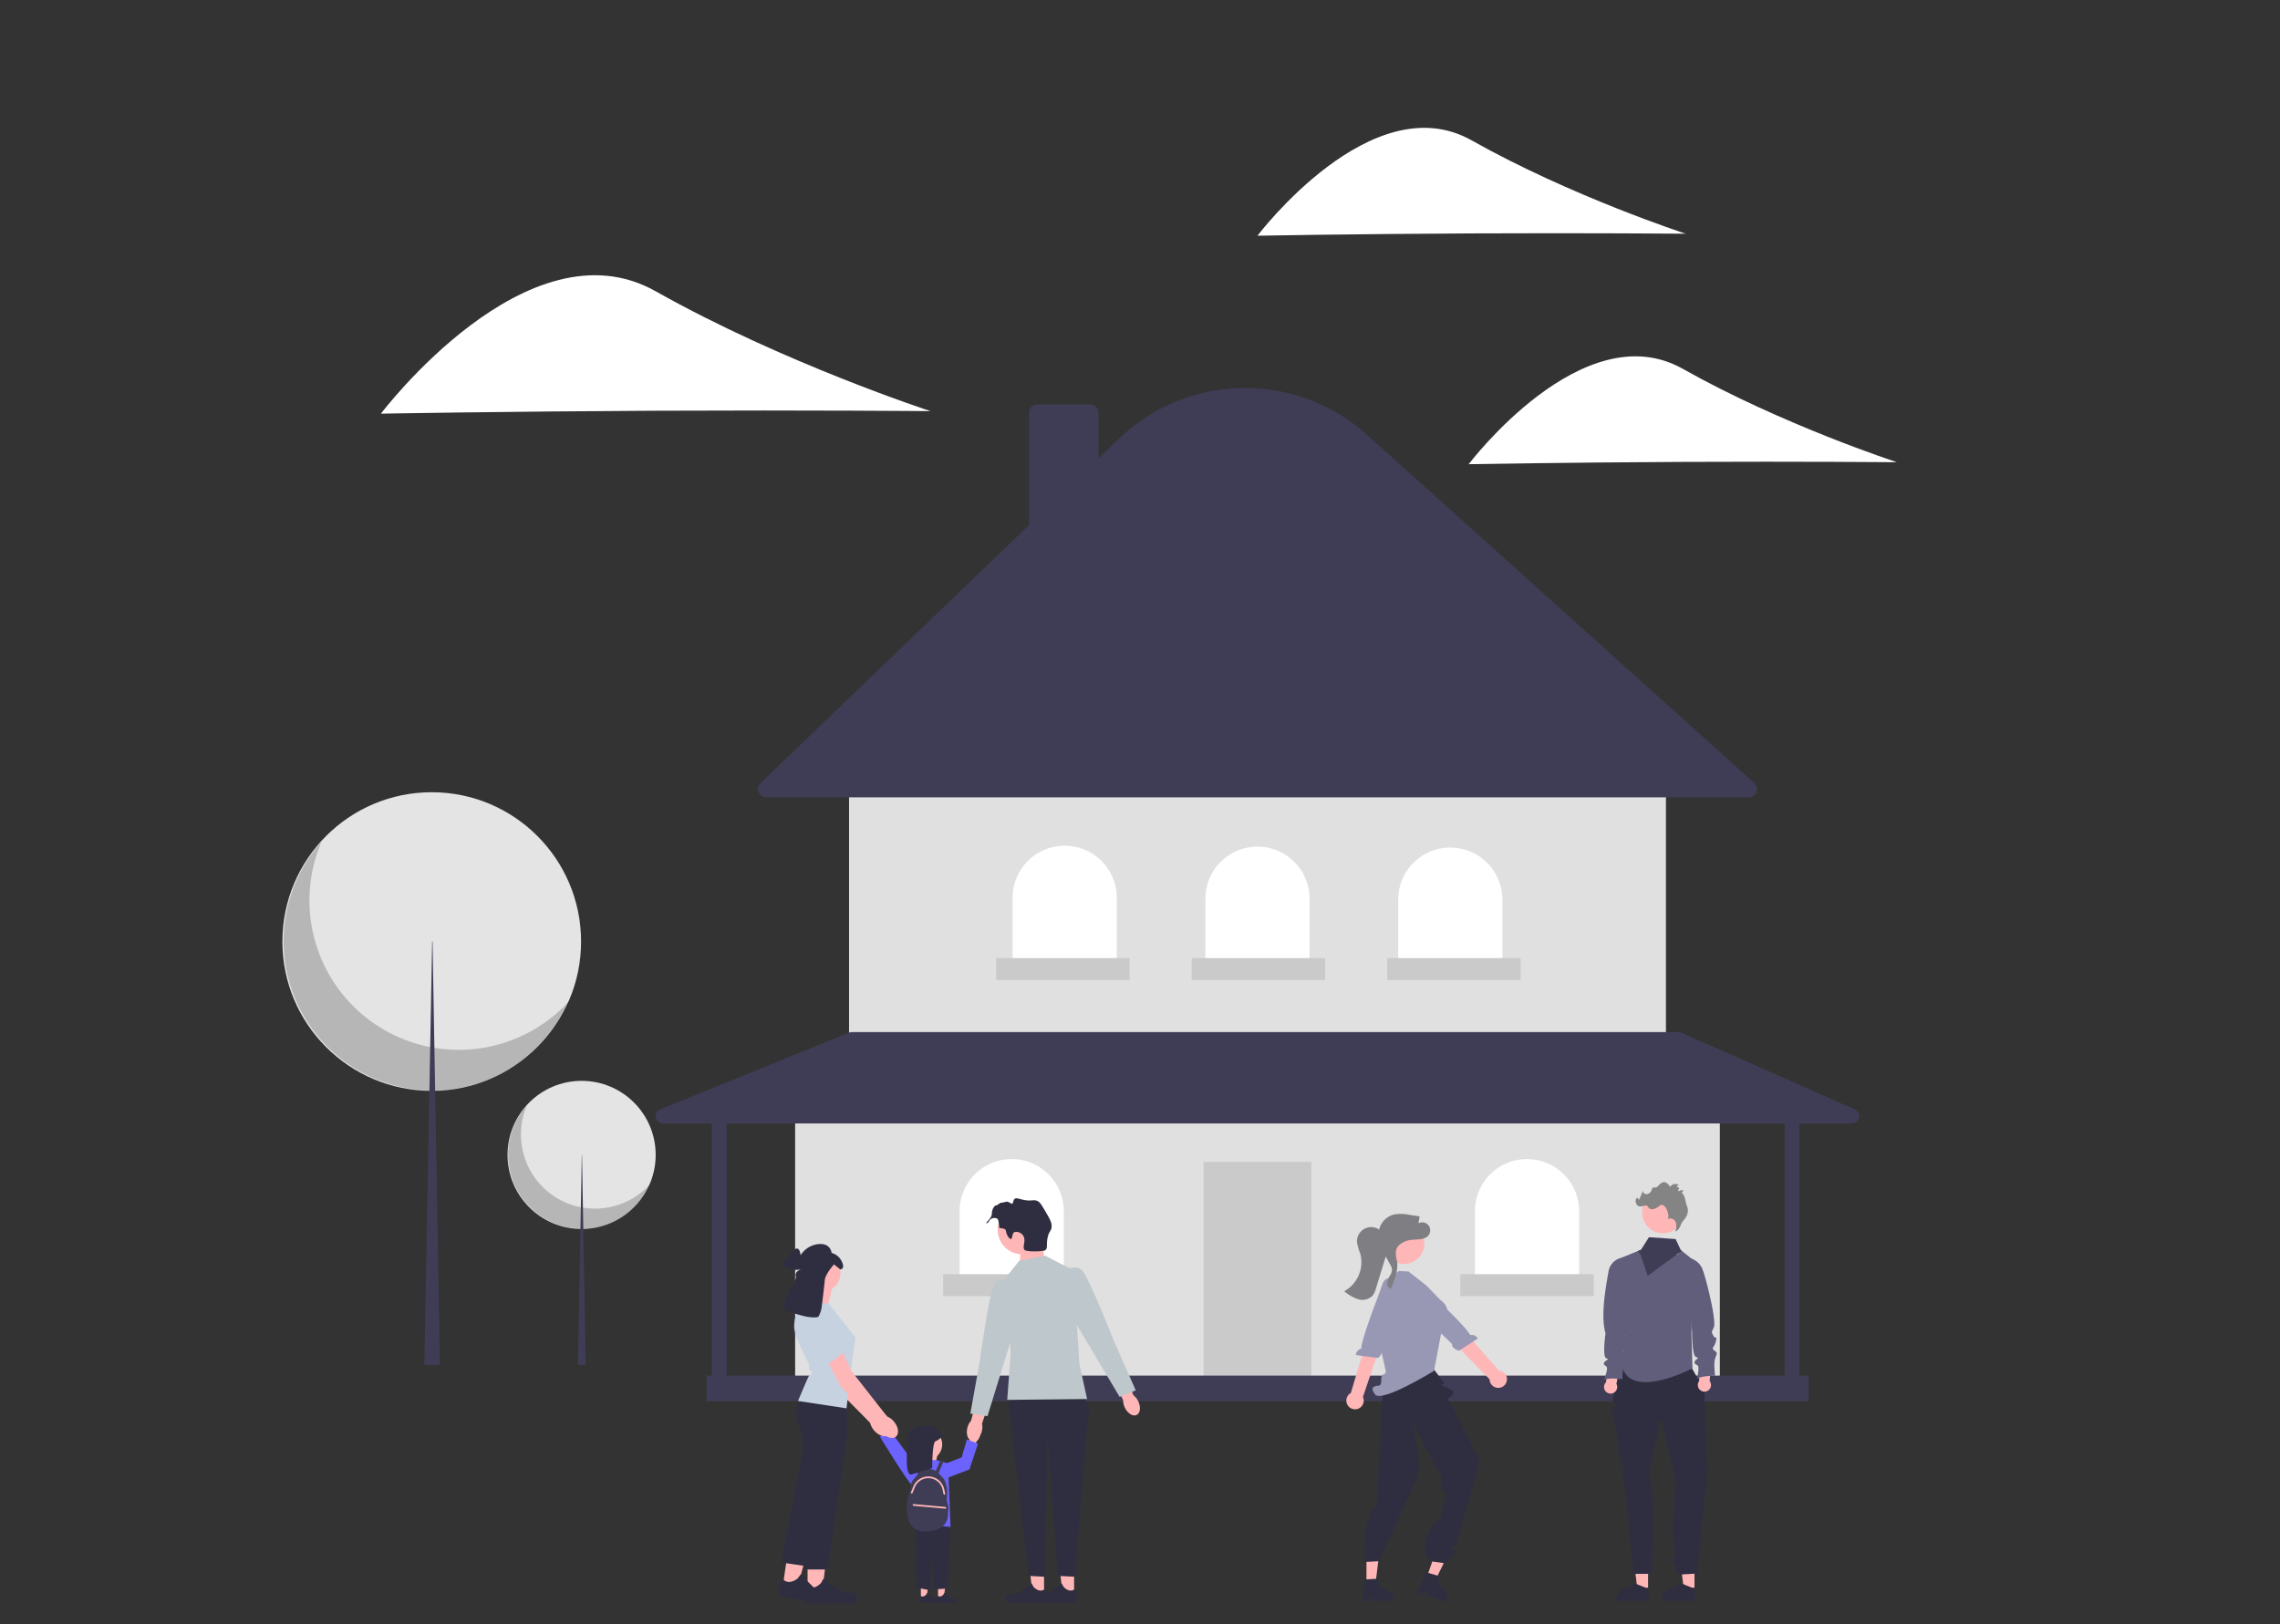 <svg xmlns="http://www.w3.org/2000/svg" width="640" height="456" viewBox="0 0 640 456">
  <rect x="0" y="0" width="640" height="456" fill="#333333" stroke="none"/>
  <g id="img_houseimg_01" transform="translate(-130 -996.391)">
    <rect id="長方形_23701" data-name="長方形 23701" width="640" height="456" transform="translate(130 996.391)" fill="none"/>
    <g id="グループ_11935" data-name="グループ 11935" transform="translate(209.271 1218.808)">
      <ellipse id="楕円形_511" data-name="楕円形 511" cx="20.792" cy="20.792" rx="20.792" ry="20.792" transform="translate(63.195 81.029)" fill="#e4e4e4"/>
      <path id="パス_46578" data-name="パス 46578" d="M354.641,519.474a20.793,20.793,0,0,0,34.645,22.005,20.793,20.793,0,1,1-34.645-22.005Z" transform="translate(-286.006 -431.541)" opacity="0.2" style="isolation: isolate"/>
      <path id="パス_46579" data-name="パス 46579" d="M247.063,325.819h.057l1.028,58.947h-2.171Z" transform="translate(-163.019 -223.998)" fill="#3f3d56"/>
      <ellipse id="楕円形_512" data-name="楕円形 512" cx="41.92" cy="41.919" rx="41.92" ry="41.919" transform="translate(0 0)" fill="#e4e4e4"/>
      <path id="パス_46580" data-name="パス 46580" d="M224.558,360.416a41.923,41.923,0,0,0,69.85,44.366,41.923,41.923,0,1,1-69.85-44.366Z" transform="translate(-213.591 -346.495)" opacity="0.2" style="isolation: isolate"/>
      <path id="パス_46581" data-name="パス 46581" d="M155.515,197.087h.115L157.7,315.936h-4.376Z" transform="translate(-113.481 -155.167)" fill="#3f3d56"/>
    </g>
    <path id="パス_46665" data-name="パス 46665" d="M485.409,133.11c-42.6.2-77.267.826-77.267.826s41.212-54.59,77.112-34.365,77.14,33.654,77.14,33.654S528,132.914,485.409,133.11Z" transform="translate(-171.218 978.589)" fill="#fff"/>
    <path id="パス_46664" data-name="パス 46664" d="M468.351,124.713c-33.192.153-60.209.643-60.209.643s32.114-42.538,60.089-26.778S528.34,124.8,528.34,124.8,501.542,124.56,468.351,124.713Z" transform="translate(74.837 937.207)" fill="#fff"/>
    <path id="パス_46668" data-name="パス 46668" d="M468.351,124.713c-33.192.153-60.209.643-60.209.643s32.114-42.538,60.089-26.778S528.34,124.8,528.34,124.8,501.542,124.56,468.351,124.713Z" transform="translate(134.124 1001.356)" fill="#fff"/>
    <g id="グループ_11936" data-name="グループ 11936" transform="translate(314.05 1105.325)">
      <rect id="長方形_23708" data-name="長方形 23708" width="259.57" height="76.947" transform="translate(39.144 201.345)" fill="#e0e0e0"/>
      <rect id="長方形_23709" data-name="長方形 23709" width="30.266" height="61.045" transform="translate(153.796 217.247)" fill="#cacaca"/>
      <rect id="長方形_23710" data-name="長方形 23710" width="229.304" height="70.792" transform="translate(54.278 110.548)" fill="#e0e0e0"/>
      <path id="パス_46582" data-name="パス 46582" d="M745.836,338.408h-275.8a2.308,2.308,0,0,1-1.6-3.973l75.376-72.452V230.425a2.311,2.311,0,0,1,2.308-2.308H561a2.311,2.311,0,0,1,2.308,2.308v12.822L569,237.774a51.153,51.153,0,0,1,69.651-1.158l108.728,97.767a2.309,2.309,0,0,1-1.543,4.025Z" transform="translate(-439.007 -223.5)" fill="#3f3d56"/>
      <path id="パス_46583" data-name="パス 46583" d="M450.539,204.421h0a14.62,14.62,0,0,1,14.62,14.62v19.75h-29.24v-19.75A14.62,14.62,0,0,1,450.539,204.421Z" transform="translate(-335.73 -75.919)" fill="#fff"/>
      <path id="パス_46584" data-name="パス 46584" d="M536.632,204.829h0a14.62,14.62,0,0,1,14.62,14.62V239.2h-29.24v-19.75A14.62,14.62,0,0,1,536.632,204.829Z" transform="translate(-367.703 -76.071)" fill="#fff"/>
      <path id="パス_46585" data-name="パス 46585" d="M622.726,205.237h0a14.62,14.62,0,0,1,14.62,14.62v19.75h-29.24v-19.75A14.62,14.62,0,0,1,622.726,205.237Z" transform="translate(-399.676 -76.221)" fill="#fff"/>
      <path id="パス_46586" data-name="パス 46586" d="M657,344.373h0a14.62,14.62,0,0,1,14.62,14.62v19.75H642.38v-19.75A14.62,14.62,0,0,1,657,344.373Z" transform="translate(-412.405 -127.895)" fill="#fff"/>
      <path id="パス_46587" data-name="パス 46587" d="M426.874,344.373h0a14.62,14.62,0,0,1,14.62,14.62v19.75h-29.24v-19.75A14.62,14.62,0,0,1,426.874,344.373Z" transform="translate(-326.94 -127.895)" fill="#fff"/>
      <path id="パス_46588" data-name="パス 46588" d="M758.675,532.879l-48.692-21.545a2.05,2.05,0,0,0-.83-.176H477.092a2.051,2.051,0,0,0-.773.151l-53,21.545a2.052,2.052,0,0,0,.773,3.953h13.751V607.6H436.3v7.182H745.633V607.6h-2.565V536.807h14.777a2.052,2.052,0,0,0,.83-3.928ZM738.964,607.6H441.946V536.807H738.964Z" transform="translate(-422.039 -330.331)" fill="#3f3d56"/>
      <rect id="長方形_23711" data-name="長方形 23711" width="37.448" height="6.156" transform="translate(95.573 160.051)" fill="#cacaca"/>
      <rect id="長方形_23712" data-name="長方形 23712" width="37.448" height="6.156" transform="translate(150.462 160.051)" fill="#cacaca"/>
      <rect id="長方形_23713" data-name="長方形 23713" width="37.448" height="6.156" transform="translate(205.351 160.051)" fill="#cacaca"/>
      <rect id="長方形_23714" data-name="長方形 23714" width="37.448" height="6.156" transform="translate(225.871 248.796)" fill="#cacaca"/>
      <rect id="長方形_23715" data-name="長方形 23715" width="37.448" height="6.156" transform="translate(80.696 248.796)" fill="#cacaca"/>
    </g>
    <g id="グループ_11952" data-name="グループ 11952" transform="translate(507.317 1337.18)">
      <path id="パス_46669" data-name="パス 46669" d="M185.2,503.242l2.394.835,4.359-8.836-3.533-1.232Z" transform="translate(-162.019 -401.207)" fill="#feb6b6"/>
      <path id="パス_46670" data-name="パス 46670" d="M433.229,698.108l.566-1.623-.643-.181-2.615-.742-.606-.17-2.349,5.277-.126.283,1.7.593.156-.27.706-1.229.179,1.538.039.338,4.506,1.571a1.078,1.078,0,0,0,1.365-.661C436.607,702.01,433.529,698.783,433.229,698.108Z" transform="translate(-406.938 -594.745)" fill="#2f2e41"/>
      <path id="パス_46671" data-name="パス 46671" d="M102.966,510.225H105.5l1.206-9.779h-3.742Z" transform="translate(-96.719 -406.318)" fill="#feb6b6"/>
      <path id="パス_46672" data-name="パス 46672" d="M357.136,705.7V703.98l-.667.041-2.713.161-.628.038-.48,5.756-.026.308h1.8l.058-.306.261-1.393.675,1.393.148.306h4.772a1.078,1.078,0,0,0,1.072-1.074C361.611,708.27,357.642,706.236,357.136,705.7Z" transform="translate(-347.511 -601.564)" fill="#2f2e41"/>
      <path id="パス_46673" data-name="パス 46673" d="M393.118,413.184l3.982,5.277s-2.2-.153,0,.8,2.261.618,2.23,1.776-2.273.985-1.152,2.171,8.628,16.954,8.628,16.954-6.152,22.828-6.939,23.76-1.667.052-.788.931,1.979-.22.88.88-2.607,3.04-2.607,3.04l-4.429-.621s-4.838-4.618,2.858-12.314c0,0,1.937-7.7,1.079-7.7S396,449.387,396,446.9v-2.49l-10.192-19.093s-6.5-5.074-6.4-7.393S393.118,413.184,393.118,413.184Z" transform="translate(-368.779 -370.639)" fill="#2f2e41"/>
      <path id="パス_46674" data-name="パス 46674" d="M366.672,434.575s4.618,23.308,3.958,23.967a4.079,4.079,0,0,0-.66,2.315l-10.554,23.412-4.178.22c-.1-6.7-.126-11.779,3.518-16.491l1.759-34.522Z" transform="translate(-349.565 -386.752)" fill="#2f2e41"/>
      <path id="パス_46675" data-name="パス 46675" d="M381.571,288.517l-5.033-3.973h0l-2.642-.154-3.92,2.511-.96,4.9-2.27,5.514,3.329,14.881s.312,1.068-.506,1.2-.72,1.7-.72,1.7.167,1.364-.628,1.484-2.913.12-1.059,2.5,16.519-6.632,16.519-6.632l2.13-11.176s4.131-5.548-.318-8.725Z" transform="translate(-358.469 -268.362)" fill="#9898b5"/>
      <path id="パス_46676" data-name="パス 46676" d="M331.236,372.531a2.426,2.426,0,0,1,.732-3.647l6.33-21.243,3.958,1.993L335.363,370a2.439,2.439,0,0,1-4.127,2.536Z" transform="translate(-330.104 -318.591)" fill="#feb6b6"/>
      <path id="パス_46677" data-name="パス 46677" d="M352.9,295.4s-1.132-.6-1.905,2c-.62,2.083-5.647,14.492-5.711,17.508a1.906,1.906,0,0,0-1.509,1.783l6.216.833c1.086-.916,1.371-2.154.951-2.521l1.35-3.686,5.631-11.728-4.2-3.77Z" transform="translate(-340.485 -277.057)" fill="#9898b5"/>
      <path id="パス_46678" data-name="パス 46678" d="M472.907,359.191a2.426,2.426,0,0,0-2.237-2.971l-14.521-16.584-3.08,3.675,15.021,15.378a2.439,2.439,0,0,0,4.817.5Z" transform="translate(-427.276 -312.233)" fill="#feb6b6"/>
      <path id="パス_46679" data-name="パス 46679" d="M414.761,301.4s.76-1.031,2.583.98c1.46,1.61,11.359,10.624,12.721,13.317a1.905,1.905,0,0,1,2.132.956l-5.245,3.439c-1.376-.356-2.168-1.349-1.947-1.862l-2.811-2.74-10.149-8.14,2.153-5.214Z" transform="translate(-394.699 -281.66)" fill="#9898b5"/>
      <ellipse id="楕円形_520" data-name="楕円形 520" cx="5.709" cy="5.709" rx="5.709" ry="5.709" transform="translate(9.384 11.612) rotate(-68.749)" fill="#feb6b6"/>
      <path id="パス_46680" data-name="パス 46680" d="M351.386,209.667a2.32,2.32,0,0,0-2.757-.489l.345-1.925-2.864-.438a11.3,11.3,0,0,0-4.341-.1,5.751,5.751,0,0,0-4.167,4.233,3.986,3.986,0,0,0-6.215,3.549,14.346,14.346,0,0,0,.9,3.155,9.313,9.313,0,0,1-4.493,10.616,11.781,11.781,0,0,0,3.869,2.223,4.008,4.008,0,0,0,4.122-1.021,5.893,5.893,0,0,0,.946-2.077l2.717-8.884,1.464,2.643a2.343,2.343,0,0,1-.037,2.3,9.94,9.94,0,0,0-.977,2.195,1.627,1.627,0,0,0,.984,1.942c1.06-2.494,2.143-5.151,1.732-7.829a7.23,7.23,0,0,1-.242-3.122A3.492,3.492,0,0,1,343.9,214.8a6.153,6.153,0,0,1,2.364-.9c1.861-.3,4.177.1,5.269-1.434A2.32,2.32,0,0,0,351.386,209.667Z" transform="translate(-327.79 -206.54)" fill="#7f7f83"/>
    </g>
    <g id="グループ_11953" data-name="グループ 11953" transform="translate(580.072 1328.273)">
      <path id="パス_46689" data-name="パス 46689" d="M469.962,511.444h-2.987l-1.421-11.521h4.408Z" transform="translate(-457.412 -396.996)" fill="#ffb6b6"/>
      <path id="パス_46690" data-name="パス 46690" d="M707.212,715.144h-9.185v-.116a3.575,3.575,0,0,1,3.575-3.575h0l1.678-1.273,3.13,1.273h.8Z" transform="translate(-694.557 -597.58)" fill="#2f2e41"/>
      <path id="パス_46691" data-name="パス 46691" d="M533.243,511.444h-2.987l-1.421-11.521h4.408Z" transform="translate(-507.665 -396.996)" fill="#ffb6b6"/>
      <path id="パス_46692" data-name="パス 46692" d="M770.493,715.144h-9.185v-.116a3.575,3.575,0,0,1,3.575-3.575h0l1.678-1.273,3.13,1.273h.8Z" transform="translate(-744.81 -597.58)" fill="#2f2e41"/>
      <path id="パス_46693" data-name="パス 46693" d="M694.35,414.27s-2.874,8.826-2.343,9.988,1.435.257.53,1.162-1.7-.057-.847,1.48,2.131,14.188,2.7,14.8,1.341.629.651,1.224-1.595-.611-.69.6,3.307,29.042,3.307,29.042h4.691s1.168-1.347.507-2.223.058-1.214,0-1.8a19.818,19.818,0,0,1,.2-2.423c.041-.576.834-14.292-1.071-22.215l3.473-15.087,4.207,18.234s-1.935,15.295,0,20.212c0,0-1.56,1.3-.868,2.052s1.3.15.692.753.9,2.715.9,2.715l5.128-.3,2.9-28.578s.489-2.98,0-3.491-.489,1.3-.489-.511v-2.413s-.284-14.843-.321-15.717-3.658-7.209-3.658-7.209Z" transform="translate(-689.237 -362.594)" fill="#2f2e41"/>
      <path id="パス_46694" data-name="パス 46694" d="M706.214,257.742v17.4a16.728,16.728,0,0,1,.858,5.225c-.018,2.959-.669,6.368-.667,7.859a1.943,1.943,0,0,0,.064.587c2.88,8.349,18.122.762,19.508.051l.1-.051-.3-9.351.052-2.689.356-18.445-.319-.255-2.8-2.23-.274-.218-.84,1.225-7.488-.515-2.858-.791-.891.362-4.019,1.635Z" transform="translate(-701.058 -236.55)" fill="#605e7b"/>
      <path id="パス_46695" data-name="パス 46695" d="M682.594,415.306l.984-5.439,3.185.129-1.245,5.713a1.85,1.85,0,1,1-2.924-.4Z" transform="translate(-681.872 -359.097)" fill="#ffb6b6"/>
      <path id="パス_46696" data-name="パス 46696" d="M686.816,266.027h0c1.637.424,2.571,2.546,3.146,4.136.74,2.043-.46,14.638-1.921,16.475-1.133,1.425-.864,1.151-.49,2.331s1.237.029.46,1.784-1.439,1.439-.921,2.187,1.122.662.46,1.784a5.677,5.677,0,0,0-.749,1.957c-.144.432-.317,3.54-.317,3.54s-3.367-.548-5.123.114c0,0,1.209-3.05.72-3.6s-1.122-.662-.6-1.353,1.554-.633.461-1.094-.171-6.965-.171-6.965c-1.227-4.281-.372-10.684.871-17.482A4.678,4.678,0,0,1,686.816,266.027Z" transform="translate(-681.172 -244.872)" fill="#605e7b"/>
      <path id="パス_46697" data-name="パス 46697" d="M810.32,412.057l.238-5.522,3.173-.3-.459,5.829a1.85,1.85,0,1,1-2.952,0Z" transform="translate(-783.432 -356.211)" fill="#ffb6b6"/>
      <path id="パス_46698" data-name="パス 46698" d="M795.656,266.457l.089.01a5.125,5.125,0,0,1,3.938,2.709c1.01,1.924,4.207,14.953,3.424,16.741-.73,1.667-.7,1.258-.169,2.376s1.23-.139.7,1.706-1.231,1.621-.616,2.292,1.2.5.7,1.706a5.682,5.682,0,0,0-.477,2.04c-.084.447.165,3.55.165,3.55s-3.41-.086-5.06.807c0,0,.785-3.186.226-3.662s-1.2-.5-.782-1.258,1.454-.838.308-1.146-1.114-6.877-1.114-6.877Z" transform="translate(-772.085 -245.213)" fill="#605e7b"/>
      <path id="パス_46699" data-name="パス 46699" d="M738.525,187.8c.134.031.268.058.4.078a5.582,5.582,0,0,0,1.237.064,5.84,5.84,0,1,0-5.966-7.3c-.012.047-.025.093-.035.14A5.842,5.842,0,0,0,738.525,187.8Z" transform="translate(-723.13 -173.597)" fill="#ffb6b6"/>
      <path id="パス_46700" data-name="パス 46700" d="M736.855,176.794c.812-.636.891-1.848,1.584-2.611,1.159-1.277,1.7-2.651,1.1-4.164-.537-1.338-.423-2.984-1.58-3.845.568-.206.7-.633.2-.641-.338-.005-1.6.641-.992-.164s-.541-.487-.466-.816.563-.512.777-.251a1.7,1.7,0,0,0-2.668.305c-.683-1.024-1.408-1.728-2.454-1.079-1.027.638-1.013,1.427-2.117,1.237-.519-.089-.568.892-.923,1.281a1.582,1.582,0,0,1-1.39.593.845.845,0,0,1-.623-1.182l-1.22,2.782-.491-.6c-.781.509-.525,1.837.262,2.338s2.286-.657,2.713.172c.672,1.307,2.25.647,3.334-.277,1.314-1.12,2.9,2.285,2.267,3.891.657-.645,1.872-.11,2.212.746a4.257,4.257,0,0,1-.161,2.7Z" transform="translate(-716.07 -163.277)" fill="#848484"/>
      <path id="パス_46701" data-name="パス 46701" d="M472.929,79.005l.2.259.548.7,2.027,5.987,9.573-7.006-.274-.218-1.458-3.1-7.488-.515-2.24,3.533Z" transform="translate(-463.269 -59.645)" fill="#3f3d56"/>
    </g>
    <g id="undraw_family_vg76" transform="translate(348.645 1332.817)">
      <g id="グループ_11995" data-name="グループ 11995" transform="translate(44.297 106.488)">
        <path id="パス_46855" data-name="パス 46855" d="M217.45,447.857h1.582l.753-6.1H217.45Z" transform="translate(-217.084 -441.755)" fill="#ffb6b6"/>
        <path id="パス_46856" data-name="パス 46856" d="M221.719,461.3h0a1.359,1.359,0,0,1,.075.447h0a.537.537,0,0,1-.537.537h-4.9a.366.366,0,0,1-.366-.366v-.2a1.566,1.566,0,0,1,.257-1.368s.62.592,1.547-.335l.273-.5,1.978,1.447,1.1.135c.24.03.453,0,.576.2h0Z" transform="translate(-215.933 -455.234)" fill="#2f2e41"/>
      </g>
      <g id="グループ_11996" data-name="グループ 11996" transform="translate(39.476 106.488)">
        <path id="パス_46857" data-name="パス 46857" d="M197.45,447.857h1.582l.753-6.1H197.45Z" transform="translate(-197.084 -441.755)" fill="#ffb6b6"/>
        <path id="パス_46858" data-name="パス 46858" d="M201.719,461.3h0a1.359,1.359,0,0,1,.075.447h0a.537.537,0,0,1-.537.537h-4.9a.366.366,0,0,1-.366-.366v-.2a1.566,1.566,0,0,1,.257-1.368s.62.592,1.547-.335l.273-.5,1.978,1.447,1.1.135c.24.03.453,0,.576.2Z" transform="translate(-195.933 -455.234)" fill="#2f2e41"/>
      </g>
      <path id="パス_46859" data-name="パス 46859" d="M199.228,357.755l1.687,6.534-.844,16.78-3.977.266-.241-9.66-.482,9.944-4.1-.852-.241-21.876Z" transform="translate(-152.738 -271.516)" fill="#2f2e41"/>
      <g id="グループ_11997" data-name="グループ 11997" transform="translate(27.577 63.026)">
        <path id="uuid-f560b4a3-9a95-4199-88c1-6c6c96ee74ab-429" d="M149.15,262.669c-.544-.955-1.479-1.449-2.087-1.1s-.659,1.4-.115,2.358a2.751,2.751,0,0,0,.879.957l2.358,4.019,1.862-1.147-2.522-3.84A2.753,2.753,0,0,0,149.15,262.669Z" transform="translate(-146.572 -261.455)" fill="#ffb6b6"/>
        <path id="パス_46860" data-name="パス 46860" d="M162.3,284.1s-2.235,3.08-3.6,1.98-8.919-13.474-8.919-13.474l3-1.606Z" transform="translate(-149.009 -268.698)" fill="#6c63ff"/>
      </g>
      <path id="パス_46861" data-name="パス 46861" d="M193.032,296.094l2.893-4.339,2.893,1.205-.723,3.857Z" transform="translate(-154.256 -221.425)" fill="#ffb6b6"/>
      <path id="パス_46862" data-name="パス 46862" d="M186.443,305l5.062-.241,3.375.964.723,17.838-10.124-.964v-9.407l-1.446-4.815Z" transform="translate(-147.425 -231.292)" fill="#6c63ff"/>
      <path id="パス_46863" data-name="パス 46863" d="M192.54,316.657a3.95,3.95,0,0,1-.2-1.613c.129-1.542.154-4.564-1.418-5.929l-.888-.962c-.018-.02-.039-.037-.058-.057l1.469-3.453-.887-.377-1.364,3.205a3.866,3.866,0,0,0-4.312.178l-.832-3.047-.93.254,1.04,3.475c-.038.046-.079.089-.115.137l-.508.682a3.97,3.97,0,0,1-.408.465,3.091,3.091,0,0,0-.926,2.189,3.848,3.848,0,0,1-.2,1.148l-.6,1.887a3.8,3.8,0,0,0-.131.541c-.266,1.616-1.188,9.228,5.111,9.076,5.871-.142,6.258-3.717,6.224-4.9a3.553,3.553,0,0,1,.064-.767A4.255,4.255,0,0,0,192.54,316.657Z" transform="translate(-145.168 -230.92)" fill="#3f3d56"/>
      <path id="パス_46864" data-name="パス 46864" d="M318.715,36.017l.549,8.477-6.9,1.584.481-6.854Z" transform="translate(-244.819 -27.335)" fill="#ffb6b6"/>
      <g id="グループ_11998" data-name="グループ 11998" transform="translate(63.611 99.704)">
        <path id="パス_46865" data-name="パス 46865" d="M326.445,425.615h-3.112l-1.48-12h4.593Z" transform="translate(-315.635 -413.611)" fill="#ffb6b6"/>
        <path id="パス_46866" data-name="パス 46866" d="M296.207,452.061h0a2.672,2.672,0,0,0-.148.88h0A1.056,1.056,0,0,0,297.115,454h9.638a.721.721,0,0,0,.721-.721v-.4a3.08,3.08,0,0,0-.5-2.692s-1.22,1.164-3.043-.659l-.538-.974L299.5,451.4l-2.157.266c-.472.058-.89-.009-1.133.4Z" transform="translate(-296.059 -440.127)" fill="#2f2e41"/>
      </g>
      <g id="グループ_11999" data-name="グループ 11999" transform="translate(72.048 99.704)">
        <path id="パス_46867" data-name="パス 46867" d="M361.445,425.615h-3.112l-1.48-12h4.593Z" transform="translate(-350.634 -413.611)" fill="#ffb6b6"/>
        <path id="パス_46868" data-name="パス 46868" d="M331.207,452.061h0a2.672,2.672,0,0,0-.148.88h0A1.056,1.056,0,0,0,332.115,454h9.638a.721.721,0,0,0,.721-.721v-.4a3.08,3.08,0,0,0-.5-2.692s-1.22,1.164-3.043-.659l-.538-.974L334.5,451.4l-2.157.266c-.472.058-.89-.009-1.133.4Z" transform="translate(-331.058 -440.127)" fill="#2f2e41"/>
      </g>
      <path id="パス_46869" data-name="パス 46869" d="M319.522,226.755s2.652,3.375,2.169,5.3-3.857,46.283-3.857,46.283l-4.821-.241-2.893-39.774-.744,40.016-4.559-.241-5.785-49.658Z" transform="translate(-234.704 -172.094)" fill="#2f2e41"/>
      <path id="uuid-35c49308-43d3-4982-a82f-2c4b488719d7-430" d="M255.215,238.892c-.456,1.747-1.727,2.928-2.839,2.638s-1.643-1.942-1.187-3.69a4.519,4.519,0,0,1,.986-1.893l2.025-7.378,3.442,1.024-2.362,7.165A4.519,4.519,0,0,1,255.215,238.892Z" transform="translate(-198.27 -173.471)" fill="#ffb6b6"/>
      <circle id="楕円形_539" data-name="楕円形 539" cx="6.888" cy="6.888" r="6.888" transform="translate(61.4 1.941)" fill="#ffb6b6"/>
      <path id="パス_46870" data-name="パス 46870" d="M299.889,68.2l7.232-1.446,7.955,4.1,1.687,26.275,2.17,9.883-22.418.241.964-13.258-1.446-20.972Z" transform="translate(-232.427 -50.663)" fill="#bec7cb"/>
      <path id="パス_46871" data-name="パス 46871" d="M267.085,94.7s-3.857-1.205-5.3.964-4.1,21.7-4.1,21.7l-2.652,14.7,4.821.723L267.808,107,267.085,94.7Z" transform="translate(-201.31 -71.621)" fill="#bec7cb"/>
      <g id="グループ_12000" data-name="グループ 12000" transform="translate(79.63 19.414)">
        <path id="uuid-bde1eca8-243b-424d-9fdc-27c2181c111a-431" d="M427.057,209.093c.786,1.626.584,3.349-.451,3.849s-2.51-.413-3.3-2.039a4.518,4.518,0,0,1-.477-2.08l-3.243-6.93,3.285-1.452,2.848,6.986a4.518,4.518,0,0,1,1.334,1.667Z" transform="translate(-405.831 -171.536)" fill="#feb6b6"/>
        <path id="パス_46872" data-name="パス 46872" d="M362.508,81.563s3.464-2.081,5.381-.314,9.1,20.116,9.1,20.116l6.046,13.664-4.514,1.84L364.705,93.68Z" transform="translate(-362.508 -80.537)" fill="#bec7cb"/>
      </g>
      <path id="uuid-76bcf24f-af63-48e1-b762-2a44b8a9d8fc-432" d="M248.692,270.128c.43-1.012,1.3-1.61,1.945-1.336s.817,1.316.387,2.328a2.752,2.752,0,0,1-.762,1.053l-1.877,4.265-1.983-.923,2.061-4.106A2.752,2.752,0,0,1,248.692,270.128Z" transform="translate(-194.761 -203.947)" fill="#ffb6b6"/>
      <circle id="楕円形_540" data-name="楕円形 540" cx="4.434" cy="4.434" r="4.434" transform="translate(36.962 64.666)" fill="#ffb6b6"/>
      <path id="パス_46874" data-name="パス 46874" d="M227.032,287.5l4.339-1.687,1.446-5.062,3.134,1.205-2.411,7.232-6.509,2.486Z" transform="translate(-180.06 -213.077)" fill="#6c63ff"/>
      <path id="パス_46876" data-name="パス 46876" d="M279.551,10.371c-.5-.917-.242-1.354-.7-1.713a4.734,4.734,0,0,0-1.556-.328h0c-.131-2.248-.5-2.548-.5-2.548a1.627,1.627,0,0,0-1.513-.141c-.9.333-.869,1.209-1.466,1.328-.826.165,1.425-1.246,1.4-2.739-.021-1.218.851-2.329,1.155-2.242s1.109-.791,1.5-.745c.27.031,1.412-.36,1.706-.3.321.067,1.346.711,1.4.587.381-.862.309-1.115.592-1.347.5-.412,1.239-.038,2.42.225,2.432.542,2.926-.235,4.142.416.615.329,1.087,1.12,2.008,2.689,1.288,2.195,1.931,3.292,1.839,4.5-.094,1.237-.686,1.11-1.1,2.919-.456,2.014.092,2.995-.64,3.6-.566.47-5.259.506-5.784.012-.9-.845.506-2.6-.448-4.039a2.252,2.252,0,0,0-2.5-1c-.716.411-.451,1.8-.939,1.9-.418.078-.945-.882-1.032-1.042Z" transform="translate(-215.435 0)" fill="#2f2e41"/>
      <g id="グループ_12004" data-name="グループ 12004" transform="translate(0 12.822)">
        <g id="グループ_12001" data-name="グループ 12001" transform="translate(6.211 21.044)">
          <path id="パス_46877" data-name="パス 46877" d="M82.46,173.031c.959-.811.7-2.69-.569-4.2a4.94,4.94,0,0,0-1.865-1.4l-.743-.858-9.6-12.029s-5.317-11.966-6.886-13.259a3.7,3.7,0,0,0-3.416-.62l-1.441,1.782,8.978,16.708,9.188,9.247,1.24,1.293a4.939,4.939,0,0,0,1.071,2.073C79.69,173.276,81.5,173.841,82.46,173.031Z" transform="translate(-57.939 -140.49)" fill="#ffb6b6"/>
          <path id="パス_46878" data-name="パス 46878" d="M66.14,153.017l2.406,3.528L72,161.657,65.794,163.8l-5.479-9.4Z" transform="translate(-59.742 -149.997)" fill="#e6e6e6"/>
        </g>
        <path id="パス_46879" data-name="パス 46879" d="M68.214,98.058,66.471,104.7l-6.643-1.307s2.614-4.792,1.96-6.97Z" transform="translate(-53.161 -86.002)" fill="#ffb6b6"/>
        <g id="グループ_12002" data-name="グループ 12002" transform="translate(7.114 83.098)">
          <path id="パス_46880" data-name="パス 46880" d="M65.521,413.345h4l1.9-15.431h-5.9Z" transform="translate(-64.595 -397.914)" fill="#ffb6b6"/>
          <path id="パス_46881" data-name="パス 46881" d="M76.316,447.341h0a3.435,3.435,0,0,1,.19,1.131h0a1.358,1.358,0,0,1-1.358,1.358H62.759a.926.926,0,0,1-.926-.926v-.516a3.96,3.96,0,0,1,.649-3.461s1.568,1.5,3.912-.847l.691-1.252,5,3.658,2.773.341c.607.075,1.144-.012,1.456.514h0Z" transform="translate(-61.684 -432.001)" fill="#2f2e41"/>
        </g>
        <path id="パス_46882" data-name="パス 46882" d="M66.46,248.492,60.947,286H54.031l.92-21.413.484-11.259-1.4-5.359a23.936,23.936,0,0,1-1.179-2.635c-.608-1.63-1.088-3.583-.375-4.51a3.381,3.381,0,0,1,1.87-.783,19.369,19.369,0,0,1,1.936-.276,86.6,86.6,0,0,1,9.908-.152l.148,4.881.082,2.725.039,1.268Z" transform="translate(-47.313 -194.619)" fill="#2f2e41"/>
        <g id="グループ_12003" data-name="グループ 12003" transform="translate(0 81.428)">
          <path id="パス_46883" data-name="パス 46883" d="M36.29,406.253l3.958.582,4.127-14.99-5.842-.858Z" transform="translate(-35.297 -390.986)" fill="#ffb6b6"/>
          <path id="パス_46884" data-name="パス 46884" d="M46.739,443.929h0a3.435,3.435,0,0,1,.024,1.146h0a1.358,1.358,0,0,1-1.541,1.146l-12.257-1.8a.926.926,0,0,1-.782-1.051l.075-.51a3.96,3.96,0,0,1,1.145-3.33s1.334,1.708,3.993-.269l.866-1.138,4.417,4.347,2.693.741c.589.162,1.134.155,1.366.72h0Z" transform="translate(-32.173 -426.759)" fill="#2f2e41"/>
        </g>
        <path id="パス_46885" data-name="パス 46885" d="M53.69,239.3l-.756,6.512L48.81,259.537l-6.788,22.59-6.842-1.005L41.321,249l-.608-5.508s-.2-.547-.425-1.349c-.451-1.586-1.016-4.168-.394-5.485a1.541,1.541,0,0,1,.32-.46,2.553,2.553,0,0,1,1.407-.457c2.783-.315,8.514.585,11.064,1.027l1,2.535Z" transform="translate(-34.456 -191.688)" fill="#2f2e41"/>
        <path id="パス_46886" data-name="パス 46886" d="M59.581,120.913l7.514,9.475-1.349,9.878-1.156,10.051-13.613-2.069s2.94-7.079,3.267-7.406,1.147.48.574-.577-1.227-1.057-.683-1.6-4.247-7.623-4.247-11.435a12.729,12.729,0,0,1,2.287-6.861l7.406.545Z" transform="translate(-45.618 -104.175)" fill="#c6d2e0"/>
        <circle id="楕円形_541" data-name="楕円形 541" cx="5.062" cy="5.062" r="5.062" transform="translate(7.148 3.186)" fill="#ffb6b6"/>
        <path id="パス_46887" data-name="パス 46887" d="M48.136,71.116s.757-5.994.892-7.737,2.594-4.464,2.594-4.464l1.743,1.408s1.475,0,.469-2.145a4.324,4.324,0,0,0-2.883-2.48s-.2-2.816-3.687-2.48a6.713,6.713,0,0,0-5.028,3.151s-.2-3.553-2.413-.939-3.486,3.687-1.14,4.559a6.192,6.192,0,0,0,4.089.2s-2.279.469-1.877,2.078-5.3,8.916-2.681,9.72,8.447,2.749,9.117,1.475a7.622,7.622,0,0,0,.8-2.346Z" transform="translate(-36.162 -53.189)" fill="#2f2e41"/>
        <path id="パス_46888" data-name="パス 46888" d="M92.017,174.538c.966-.8.727-2.684-.534-4.2a4.94,4.94,0,0,0-1.853-1.417l-.736-.864-9.5-12.109s-5.216-12.011-6.775-13.317a3.7,3.7,0,0,0-3.411-.648l-1.456,1.77,8.837,16.783,9.11,9.323,1.229,1.3a4.94,4.94,0,0,0,1.053,2.082c1.261,1.518,3.067,2.1,4.033,1.3Z" transform="translate(-59.176 -120.451)" fill="#ffb6b6"/>
        <path id="パス_46889" data-name="パス 46889" d="M65.466,138.639s2.325,12.068,4.972,13.847l5.273-4.112s.461-.02-.4-.99-.639-3.053-.639-3.053.386.5-.454-.194-.058-5.468-.058-5.468Z" transform="translate(-57.44 -118.041)" fill="#c6d2e0"/>
      </g>
      <path id="パス_46890" data-name="パス 46890" d="M195.234,329.05a.241.241,0,0,1-.235-.19l-.265-1.231a4.078,4.078,0,0,0-7.759-.69l-.665,1.621a.241.241,0,1,1-.446-.183l.665-1.621a4.56,4.56,0,0,1,8.676.771l.265,1.231a.241.241,0,0,1-.185.286A.248.248,0,0,1,195.234,329.05Z" transform="translate(-148.801 -245.842)" fill="#ffb6b6"/>
      <path id="パス_46891" data-name="パス 46891" d="M197.129,357.422h-.022l-8.92-.8a.241.241,0,1,1,.043-.48l8.92.8a.241.241,0,0,1-.021.481Z" transform="translate(-150.412 -270.294)" fill="#ffb6b6"/>
      <path id="パス_46875" data-name="パス 46875" d="M188.386,276.756s.015-7.253.935-7.534a5.233,5.233,0,0,0,1.878-1.4s-1.522-3.437-4.2-2.916-2.067-.272-3.718.6a2.935,2.935,0,0,0-1.837,3.28c.2,1.239-1.015,9.645.985,9.8Z" transform="translate(-145.369 -201.008)" fill="#2f2e41"/>
    </g>
  </g>
</svg>
